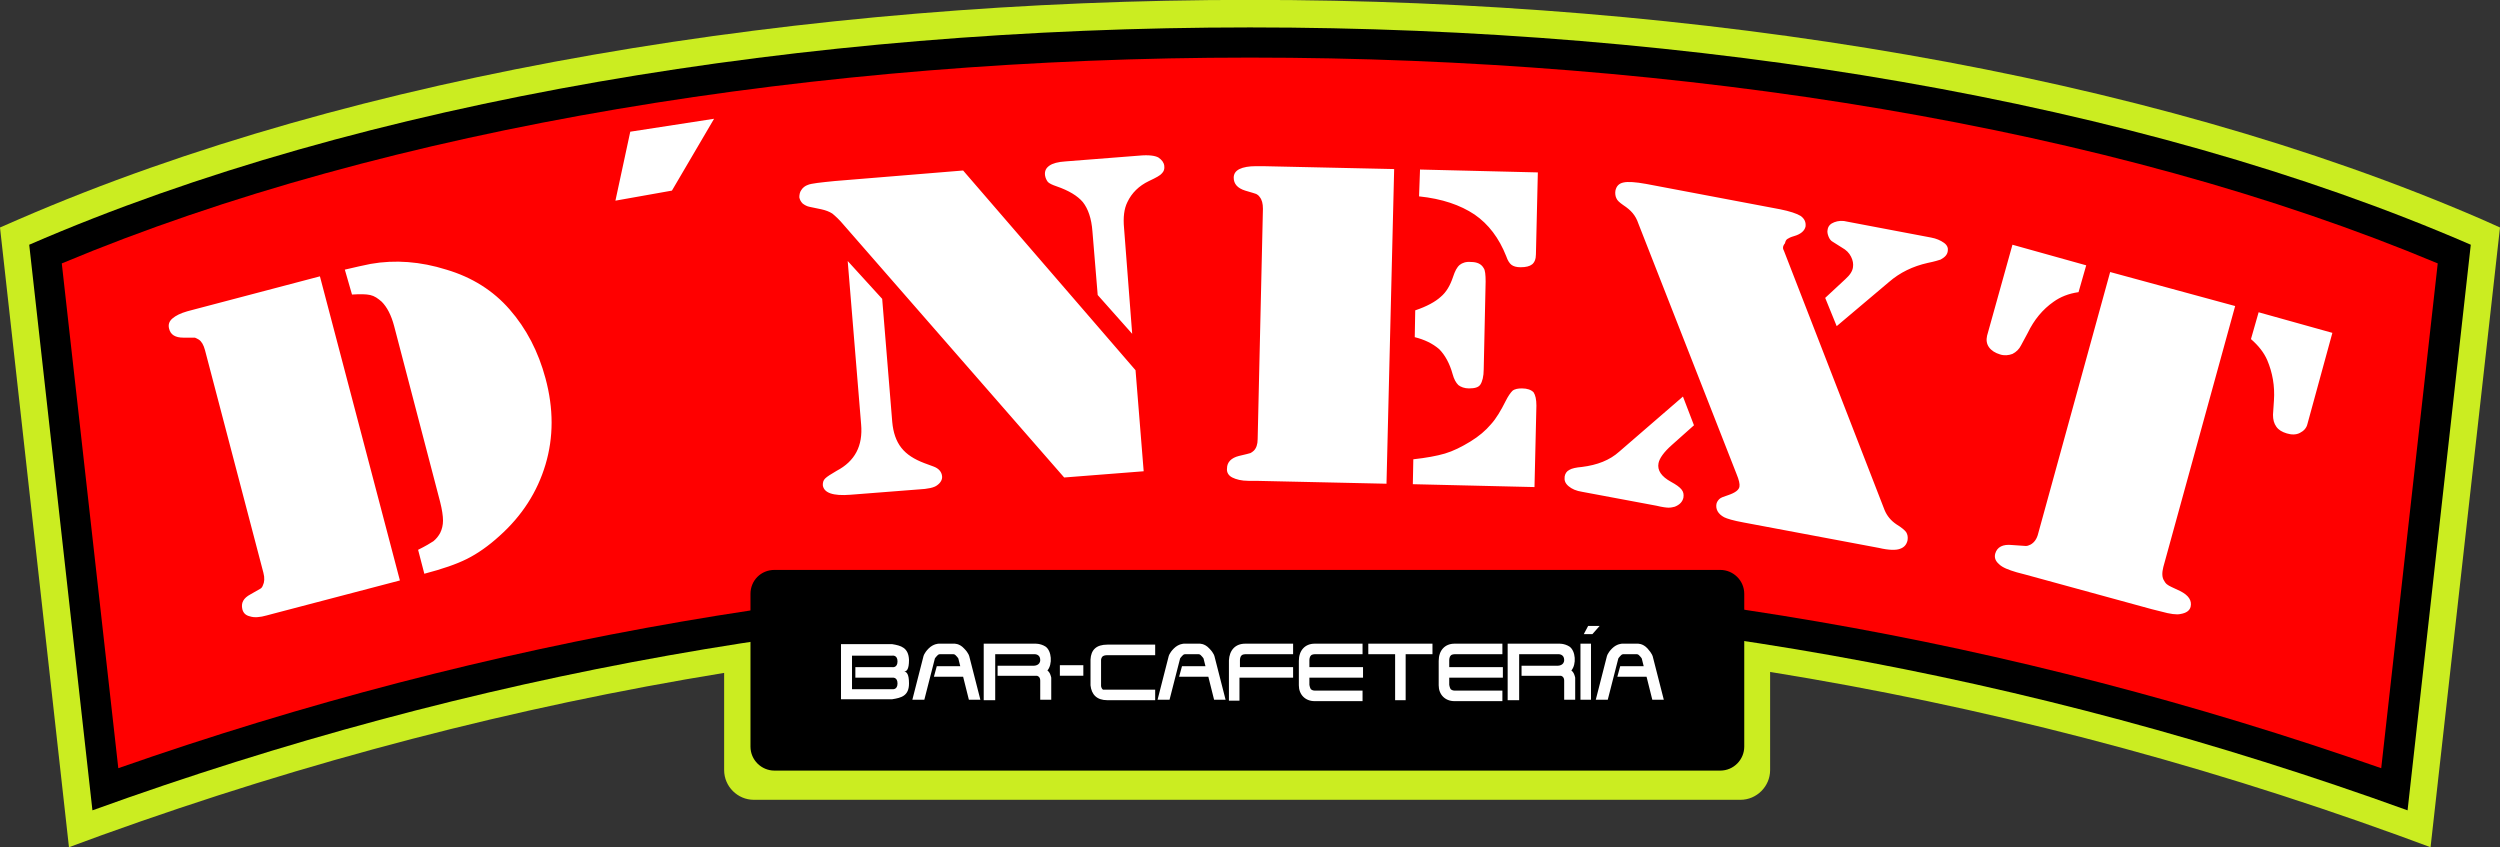<?xml version="1.0" encoding="utf-8"?>
<!-- Generator: Adobe Illustrator 22.0.1, SVG Export Plug-In . SVG Version: 6.00 Build 0)  -->
<svg version="1.1" id="Слой_1" xmlns="http://www.w3.org/2000/svg" xmlns:xlink="http://www.w3.org/1999/xlink" x="0px" y="0px"
	 viewBox="0 0 522 176.9" style="enable-background:new 0 0 522 176.9;" xml:space="preserve">
<rect x="0" y="0" width="522" height="176.9" fill="#333333" stroke="none"/>
<style type="text/css">
	.st0{fill-rule:evenodd;clip-rule:evenodd;}
	.st1{fill-rule:evenodd;clip-rule:evenodd;fill:#FF0000;}
	.st2{fill-rule:evenodd;clip-rule:evenodd;fill:#CBED21;}
	.st3{fill-rule:evenodd;clip-rule:evenodd;fill:#FFFFFF;}
</style>
<g>
	<path class="st2" d="M522,47.5l-14.5,129.4l-6.8-2.5c-43.3-15.7-87.1-27-131.1-34.1c0,6.8,0,13.6,0,20.5c0,3.4-2.8,6.2-6.2,6.2
		H157.4c-3.4,0-6.2-2.8-6.2-6.2c0-6.8,0-13.5,0-20.3c-43.6,7.1-87,18.4-130,33.9l-6.8,2.5L0,47.5l3.9-1.7
		c140.9-61.1,373.4-61.1,514.3,0L522,47.5z"/>
	<path class="st0" d="M515.9,51.1l-13.2,118.1c-159-57.5-324.3-57.5-483.4,0L6.1,51.1C145.5-9.4,376.5-9.4,515.9,51.1"/>
	<path class="st1" d="M509,55C372.2-2.3,149.8-2.3,12.9,55l11.8,105.4c155.5-54.4,317-54.4,472.5,0L509,55z"/>
	<path class="st0" d="M161.7,119h197.5c2.7,0,5,2.2,5,5v31.9c0,2.7-2.2,5-5,5H161.7c-2.7,0-5-2.2-5-5v-31.9
		C156.7,121.2,158.9,119,161.7,119"/>
	<path class="st3" d="M177.9,136.8v7.1h8.4c0,0,1.1,0.2,1.1-1.2c0-1.4-1.1-1.2-1.1-1.2h-7.7v-2.2h7.7c0,0,1.1,0.2,1.1-1.2
		s-1.1-1.2-1.1-1.2H177.9z M190.5,146.1l2.3-9c0,0,0.1-0.7,1.1-1.7s2.1-1,2.1-1h3.2c0,0,1.1-0.1,2.1,1c1,1,1.1,1.7,1.1,1.7l2.3,9
		h-2.4l-1.2-4.8h-6.1l0.6-2.2h4.9l-0.4-1.6c0,0-0.1-0.2-0.3-0.4c-0.2-0.2-0.4-0.5-0.7-0.5h-2.9c-0.3,0-0.5,0.3-0.7,0.5
		c-0.2,0.2-0.3,0.4-0.3,0.4l-2.2,8.6H190.5z M205.3,134.4h1.8h0.6h8.3c0,0,1.2-0.1,2.3,0.6c1.3,0.9,1.5,3.7,0.4,5
		c0,0,0.3,0.2,0.5,0.6c0.2,0.4,0.3,0.9,0.3,0.9v4.6h-2.3c0,0,0-3.1,0-4c0-0.9-0.7-1-0.7-1h-0.6h-7.6V139h7.6c0,0,1.3,0,1.3-1.2
		c0-1.2-1.1-1.2-1.1-1.2h-8.3v9.6h-2.4V134.4z M221.3,138.9h4.9v2.2h-4.9V138.9z M231.2,144h10v2.2h-10c-2.2,0-3.3-1.2-3.5-3.1v-5.4
		c0.1-2,1.2-3.1,3.5-3.1h10v2.2h-10c0,0-0.6,0-0.9,0.2c-0.4,0.3-0.4,0.8-0.4,0.8v5.4c0,0,0,0.5,0.4,0.8
		C230.6,144,231.2,144,231.2,144z M241.7,146.1l2.3-9c0,0,0.1-0.7,1.1-1.7c1-1,2.1-1,2.1-1h3.2c0,0,1.1-0.1,2.1,1
		c1,1,1.1,1.7,1.1,1.7l2.3,9h-2.4l-1.2-4.8h-6.1l0.6-2.2h4.9l-0.4-1.6c0,0-0.1-0.2-0.3-0.4c-0.2-0.2-0.4-0.5-0.7-0.5h-2.9
		c-0.3,0-0.5,0.3-0.7,0.5c-0.2,0.2-0.3,0.4-0.3,0.4l-2.2,8.6H241.7z M274.5,134.4h10v2.2h-10c0,0-0.6,0-0.8,0.3
		c-0.3,0.3-0.3,0.9-0.3,0.9v1.5h11.2v2.2h-11.2v1.5c0,0,0.1,0.6,0.3,0.9c0.3,0.3,0.8,0.3,0.8,0.3v0h10v2.2h-10v0
		c-2,0-3.3-1.4-3.3-3.3v-5.1C271.2,135.8,272.5,134.4,274.5,134.4z M260,134.4h10v2.2h-10c0,0-0.6,0-0.8,0.3
		c-0.3,0.3-0.3,0.9-0.3,0.9v1.5H270v2.2h-11.2v4.8h-2.2v-8.4C256.7,135.8,257.9,134.4,260,134.4z M303.7,134.4h10v2.2h-10
		c0,0-0.6,0-0.8,0.3c-0.3,0.3-0.3,0.9-0.3,0.9v1.5h11.2v2.2h-11.2v1.5c0,0,0.1,0.6,0.3,0.9c0.3,0.3,0.8,0.3,0.8,0.3v0h10v2.2h-10v0
		c-2,0-3.3-1.4-3.3-3.3v-5.1C300.4,135.8,301.7,134.4,303.7,134.4z M314.7,134.4h1.8h0.6h8.3c0,0,1.2-0.1,2.3,0.6
		c1.3,0.9,1.5,3.7,0.4,5c0,0,0.3,0.2,0.5,0.6c0.2,0.4,0.3,0.9,0.3,0.9v4.6h-2.3c0,0,0-3.1,0-4c0-0.9-0.7-1-0.7-1h-0.6h-7.6V139h7.6
		c0,0,1.3,0,1.3-1.2c0-1.2-1.1-1.2-1.1-1.2h-8.3v9.6h-2.4V134.4z M333.2,146.1l2.3-9c0,0,0.1-0.7,1.1-1.7c1-1,2.1-1,2.1-1h3.2
		c0,0,1.1-0.1,2.1,1s1.1,1.7,1.1,1.7l2.3,9H345l-1.2-4.8h-6.1l0.6-2.2h4.9l-0.4-1.6c0,0-0.1-0.2-0.3-0.4c-0.2-0.2-0.4-0.5-0.7-0.5
		h-2.9c-0.3,0-0.5,0.3-0.7,0.5c-0.2,0.2-0.3,0.4-0.3,0.4l-2.2,8.6H333.2z M285.7,134.4h13.4v2.2h-5.6v9.6h-2.2v-9.6h-5.6V134.4z
		 M332.2,134.4v11.7h-2.2v-11.7H332.2z M330.7,132.4h1.8l1.5-1.7h-2.4L330.7,132.4z M175.6,134.5h2.3h8.4c1.8,0.3,3.4,0.7,3.5,3.3
		c0,2-0.5,2.4-1,2.4c0.5,0.1,1,0.5,1,2.5c0,2.6-1.6,3-3.5,3.3h-8.4h-2.3v-2.2v-7.1V134.5z"/>
	<path class="st3" d="M91.9,104.8l-9.6-36.7c-0.6-2.3-1.5-4-2.6-5.1c-0.8-0.7-1.5-1.2-2.4-1.4c-0.9-0.2-2.1-0.2-3.8-0.1L72,56.3
		c2.1-0.5,3.9-0.9,5.4-1.2c5.1-0.9,10.4-0.5,15.8,1.2c5.4,1.6,9.8,4.4,13.2,8.3c3.5,4,6,8.8,7.5,14.4c1.7,6.3,1.7,12.3,0,18
		c-1.7,5.7-4.9,10.7-9.6,14.9c-2.3,2.1-4.6,3.7-6.8,4.8c-2.2,1.1-5.1,2.1-8.9,3.1l-1.3-5c1.6-0.8,2.6-1.4,3.2-1.8
		c0.6-0.5,1-1,1.4-1.7c0.4-0.8,0.6-1.7,0.6-2.6C92.5,107.7,92.3,106.4,91.9,104.8 M236.4,69.7l-7.2-8.1l-1.1-13.3
		c-0.2-2.7-0.9-4.7-2-6.1c-1.1-1.3-2.9-2.4-5.5-3.3c-0.9-0.3-1.5-0.6-1.8-0.9c-0.3-0.4-0.5-0.8-0.6-1.4c-0.1-0.9,0.2-1.5,0.9-2
		c0.7-0.5,1.8-0.8,3.4-0.9l15.3-1.2c2.1-0.2,3.4,0,4.1,0.4c0.7,0.5,1.1,1,1.2,1.7c0.1,0.7-0.1,1.2-0.5,1.6c-0.3,0.4-1.2,0.9-2.7,1.6
		c-2.1,1-3.6,2.5-4.5,4.4c-0.7,1.4-0.9,3.2-0.7,5.4L236.4,69.7z M177,54.5l7.2,7.9l2.1,25.7c0.2,2.2,0.8,4,1.9,5.4
		c1.1,1.4,2.7,2.4,4.8,3.2l1.9,0.7c1.1,0.4,1.7,1.1,1.8,2c0.1,0.7-0.3,1.4-1,1.9c-0.6,0.5-1.9,0.8-4,0.9l-14.1,1.1
		c-3.7,0.3-5.6-0.4-5.8-2c0-0.6,0.1-1,0.5-1.4c0.4-0.4,1.2-0.9,2.4-1.6c3.8-2,5.5-5.2,5.1-9.7L177,54.5z M201.1,35.6l36,41.7
		l1.7,21.1l-16.6,1.3L176.2,47c-1-1.2-1.8-1.9-2.4-2.4c-0.6-0.4-1.4-0.7-2.3-0.9l-2.4-0.5c-0.6-0.1-1.1-0.4-1.5-0.7
		c-0.4-0.4-0.6-0.8-0.7-1.3c0-0.5,0.1-1.1,0.4-1.5c0.3-0.5,0.8-0.9,1.4-1.1c0.7-0.3,2.6-0.5,5.6-0.8L201.1,35.6z M295,101.1l0.1-5.2
		c2.7-0.3,4.9-0.7,6.6-1.2c1.7-0.5,3.5-1.4,5.3-2.5c1.8-1.1,3.2-2.3,4.3-3.6c1.1-1.2,2.1-2.9,3.1-4.9c0.5-1,1-1.7,1.4-2.1
		c0.5-0.4,1.2-0.5,2-0.5c1.1,0,1.9,0.3,2.4,0.8c0.4,0.6,0.6,1.5,0.6,2.8l-0.4,17L295,101.1z M295.4,70.4l0.1-5.6
		c2.4-0.8,4.2-1.8,5.3-2.8c1.2-1,2-2.4,2.6-4.2c0.4-1.2,0.8-2,1.4-2.5c0.5-0.4,1.3-0.7,2.3-0.6c1.3,0,2.2,0.4,2.7,1.3
		c0.3,0.4,0.4,1.4,0.4,2.8l-0.4,18.3c0,1.5-0.3,2.6-0.7,3.2c-0.4,0.6-1.2,0.8-2.4,0.8c-0.9,0-1.7-0.3-2.2-0.7
		c-0.5-0.5-0.9-1.2-1.2-2.3c-0.6-2.2-1.6-4-2.8-5.2C299.1,71.7,297.4,70.9,295.4,70.4z M296.5,35.4l24.6,0.6l-0.4,17.1
		c0,1-0.3,1.7-0.8,2.1c-0.5,0.4-1.3,0.6-2.4,0.6c-0.9,0-1.5-0.2-1.9-0.5c-0.4-0.3-0.8-0.9-1.1-1.8c-1.5-3.8-3.7-6.7-6.6-8.7
		c-3-2-6.8-3.3-11.6-3.8L296.5,35.4z M291.1,35.3l-1.6,65.7l-27.2-0.6l-1.6,0c-1.5,0-2.6-0.3-3.4-0.7c-0.8-0.4-1.2-1.1-1.1-1.9
		c0-1.3,0.9-2.2,2.5-2.6c1.3-0.3,2.1-0.5,2.4-0.6c0.2-0.1,0.5-0.3,0.7-0.5c0.5-0.5,0.8-1.3,0.8-2.4l1.1-48.1c0-1.1-0.2-1.9-0.7-2.5
		c-0.2-0.3-0.5-0.5-0.7-0.6c-0.2-0.1-1-0.3-2.3-0.7c-1.6-0.5-2.4-1.4-2.4-2.7c0-0.8,0.4-1.4,1.2-1.8c0.8-0.4,2-0.6,3.4-0.6l1.6,0
		L291.1,35.3z M351.4,82.8l2.3,6l-4.6,4.1c-1.7,1.5-2.6,2.8-2.8,3.8c-0.3,1.5,0.6,2.8,2.6,3.9c1.1,0.6,1.8,1.1,2.2,1.6
		c0.4,0.5,0.5,1,0.4,1.7c-0.2,0.9-0.8,1.5-1.8,1.9c-0.4,0.1-0.8,0.2-1.3,0.2c-0.4,0-1.3-0.1-2.5-0.4l-15.5-2.9
		c-1.3-0.2-2.2-0.6-2.9-1.2c-0.7-0.6-0.9-1.2-0.8-2c0.1-0.6,0.4-1.1,1-1.4c0.5-0.3,1.4-0.5,2.6-0.6c3.2-0.4,5.8-1.4,7.8-3.2
		L351.4,82.8z M383.5,68.1l-2.4-5.9l4.2-3.9c1-0.9,1.5-1.7,1.6-2.5c0.1-0.7,0-1.4-0.4-2.2c-0.4-0.8-1-1.4-1.9-1.9l-1.9-1.2
		c-0.4-0.2-0.7-0.6-0.9-1.1c-0.2-0.5-0.3-1-0.2-1.4c0.1-0.8,0.6-1.3,1.4-1.6c0.8-0.3,1.7-0.4,2.8-0.1l17.4,3.3
		c1.1,0.2,2,0.6,2.7,1.1c0.7,0.5,0.9,1.1,0.8,1.7c-0.1,0.8-0.6,1.3-1.5,1.8c-0.3,0.1-1.2,0.4-2.7,0.7c-3.1,0.7-5.8,2-8.1,4
		L383.5,68.1z M372.5,52.4l21,54.1c0.5,1.2,1.3,2.2,2.5,3c1,0.6,1.7,1.2,2,1.6c0.3,0.5,0.4,1,0.3,1.7c-0.2,0.9-0.7,1.5-1.6,1.8
		c-0.8,0.3-2.3,0.3-4.4-0.2l-28.2-5.3c-2.2-0.4-3.5-0.8-4.1-1.1c-1.3-0.7-1.8-1.7-1.6-2.8c0.1-0.4,0.3-0.7,0.6-1
		c0.3-0.3,0.9-0.5,1.8-0.8c1.5-0.5,2.3-1.1,2.4-1.8c0.1-0.5-0.1-1.4-0.6-2.6l-20.5-52.3c-0.3-0.9-0.7-1.6-1.2-2.2
		c-0.5-0.6-1.1-1.1-2-1.7c-0.7-0.5-1.2-0.9-1.4-1.4c-0.2-0.4-0.3-1-0.2-1.6c0.2-0.9,0.7-1.5,1.7-1.7c0.9-0.2,2.5-0.1,4.7,0.3l28,5.3
		c2,0.4,3.5,0.9,4.3,1.4c0.8,0.6,1.1,1.3,1,2.2c-0.2,0.9-1,1.6-2.4,2c-0.7,0.2-1.1,0.4-1.4,0.6c-0.3,0.2-0.4,0.5-0.5,0.9
		C372.2,51.4,372.2,51.9,372.5,52.4z M420.2,51.1l15.4,4.3l-1.6,5.6c-2.1,0.3-3.8,1-5.2,2c-2.3,1.6-4.1,3.8-5.4,6.5l-1.4,2.6
		c-0.4,0.8-1,1.4-1.8,1.8c-0.8,0.3-1.7,0.4-2.6,0.1c-1-0.3-1.8-0.8-2.3-1.5c-0.5-0.7-0.6-1.5-0.4-2.4L420.2,51.1z M487,69.5l-5.2,19
		c-0.2,0.9-0.8,1.5-1.6,1.9c-0.8,0.4-1.7,0.4-2.7,0.1c-1-0.3-1.7-0.7-2.2-1.4c-0.5-0.7-0.7-1.5-0.7-2.5l0.2-3c0.2-3-0.3-5.8-1.4-8.4
		c-0.7-1.6-1.8-3-3.4-4.4l1.6-5.6L487,69.5z M466.7,63.9l-15,54.5c-0.3,1.2-0.3,2.2,0.2,2.9c0.2,0.4,0.5,0.7,0.7,0.8
		c0.2,0.2,1.1,0.6,2.6,1.3c1.8,0.9,2.5,2,2.2,3.3c-0.2,0.8-0.9,1.3-2.1,1.5c-0.8,0.2-2.2,0-4-0.5l-2-0.5L423,120l-1.9-0.5
		c-1.7-0.5-3-1-3.7-1.7c-0.8-0.7-1-1.4-0.8-2.2c0.4-1.4,1.6-2,3.5-1.8c1.6,0.1,2.6,0.2,2.9,0.2c0.3,0,0.6-0.1,1-0.3
		c0.7-0.4,1.3-1.1,1.6-2.4l15-54.5L466.7,63.9z M131.6,27.5l-3.1,14.4l11.8-2.1l8.8-15L131.6,27.5z M66.8,57.7l16.7,63.5l-26.3,6.9
		l-1.5,0.4c-1.4,0.4-2.6,0.5-3.5,0.2c-0.9-0.2-1.4-0.7-1.6-1.5c-0.3-1.3,0.2-2.3,1.7-3.1c1.2-0.7,1.9-1.1,2.1-1.2
		c0.2-0.1,0.4-0.4,0.5-0.7c0.3-0.6,0.4-1.5,0.1-2.6L42.8,73.1c-0.3-1.1-0.7-1.8-1.3-2.2c-0.3-0.2-0.6-0.3-0.8-0.4
		c-0.2,0-1.1,0-2.4,0c-1.7,0-2.7-0.6-3-1.9c-0.2-0.8,0-1.5,0.7-2.1c0.7-0.6,1.7-1.1,3.1-1.5l1.5-0.4L66.8,57.7z"/>
</g>
</svg>
